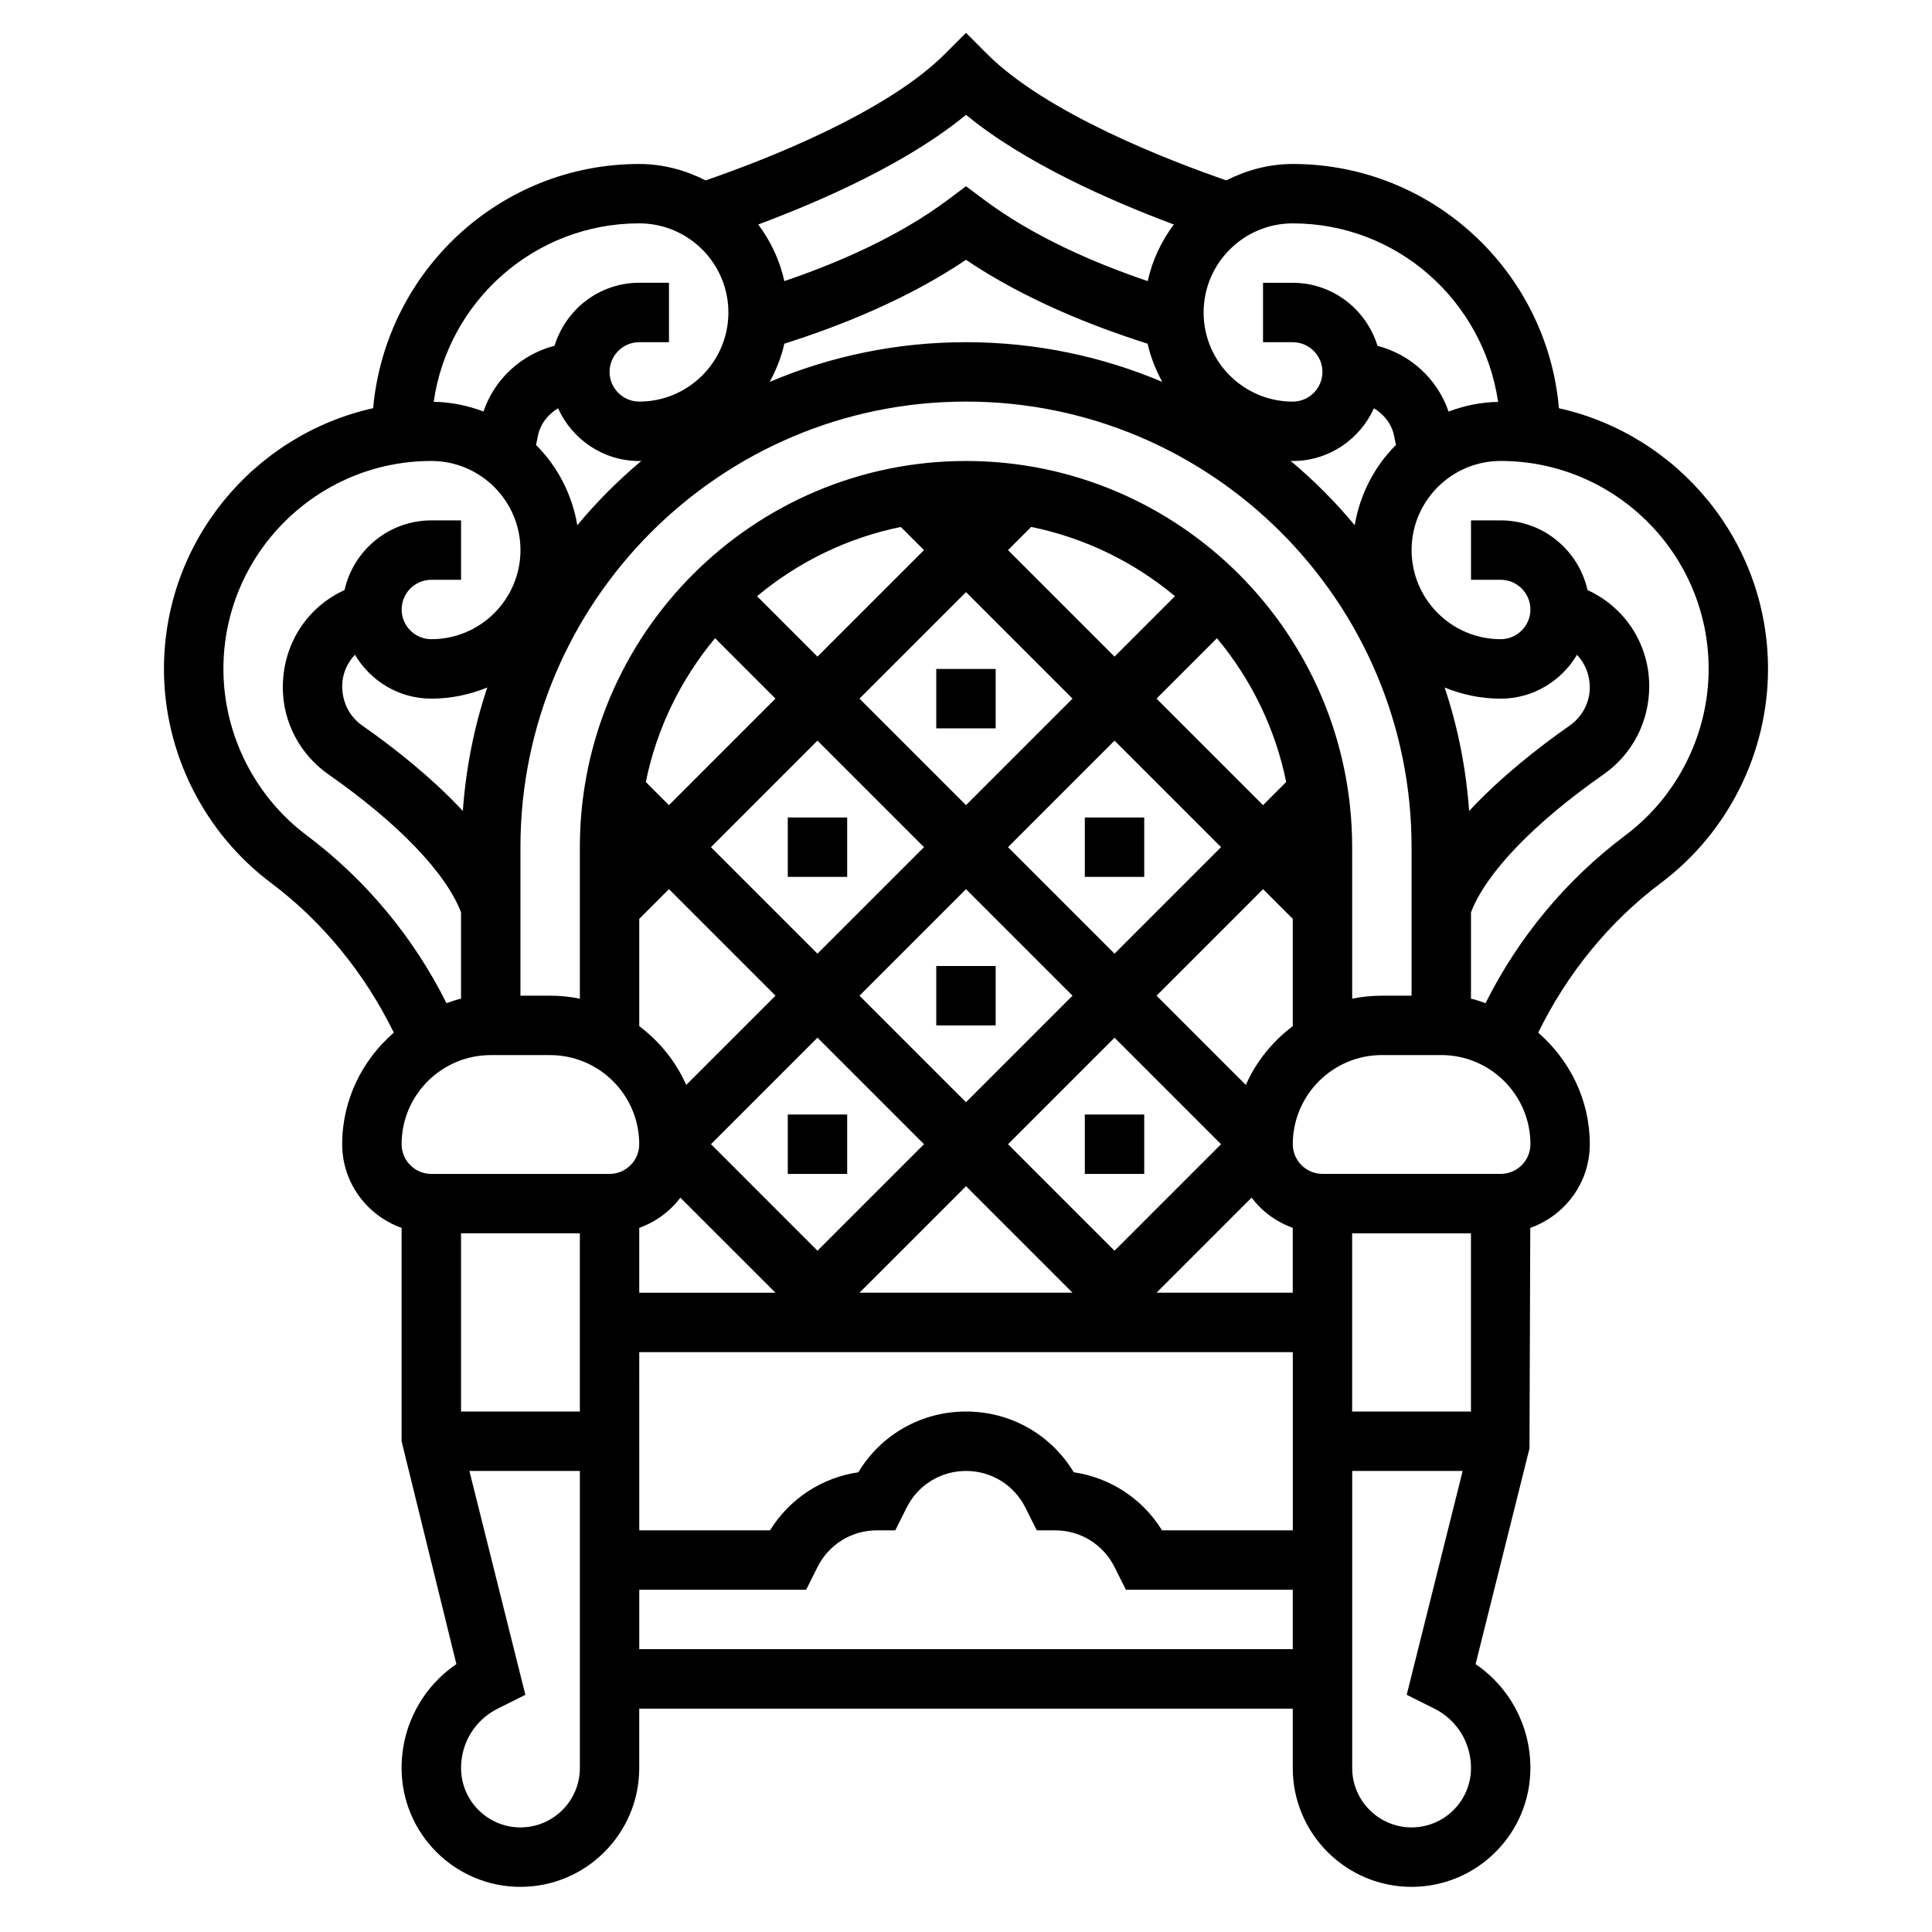 <?xml version="1.0" encoding="UTF-8"?>
<!-- Uploaded to: SVG Repo, www.svgrepo.com, Generator: SVG Repo Mixer Tools -->
<svg fill="#000000" width="800px" height="800px" version="1.1" viewBox="144 144 512 512" xmlns="http://www.w3.org/2000/svg">
 <g>
  <path d="m557.13 252.18c-3.125-36.203-33.543-64.723-70.543-64.723-6.359 0-12.281 1.66-17.602 4.344-15.871-5.488-47.758-17.871-63.426-33.527l-5.562-5.57-5.566 5.574c-15.656 15.656-47.555 28.047-63.426 33.527-5.32-2.688-11.242-4.348-17.602-4.348-36.855 0-67.195 28.301-70.52 64.715-31.668 7.062-55.434 35.348-55.434 69.109 0 22.184 10.598 43.367 28.348 56.68 13.895 10.43 24.93 24.137 32.566 39.699-8.312 7.219-13.68 17.727-13.68 29.574 0 10.25 6.606 18.91 15.742 22.168v56.551l14.523 59.055c-9.059 6.168-14.523 16.359-14.523 27.539 0 17.367 14.121 31.488 31.488 31.488 17.367 0 31.488-14.121 31.488-31.488v-15.742h173.19v15.742c0 17.367 14.121 31.488 31.488 31.488 17.367 0 31.488-14.121 31.488-31.488 0-11.18-5.465-21.371-14.523-27.535l14.281-57.152 0.211-58.457c9.16-3.25 15.773-11.91 15.773-22.168 0-11.848-5.367-22.355-13.672-29.574 7.629-15.562 18.664-29.27 32.566-39.699 17.742-13.312 28.336-34.496 28.336-56.68 0-33.762-23.75-62.031-55.41-69.102zm-16.113-1.676c-4.621 0.078-9.02 1.016-13.129 2.566-2.961-8.66-10.102-15.152-18.836-17.422-2.981-9.641-11.867-16.703-22.465-16.703h-7.871v15.742h7.871c4.344 0 7.871 3.535 7.871 7.871 0 4.336-3.527 7.871-7.871 7.871-13.02 0-23.617-10.598-23.617-23.617 0-13.02 10.598-23.617 23.617-23.617 27.602 0.008 50.461 20.426 54.43 47.309zm20.906 67.023c2.102 2.25 3.387 5.234 3.387 8.66 0 4-2 7.777-5.359 10.125-8.621 6.023-18.469 13.855-26.617 22.609-0.812-11.352-3-22.309-6.481-32.715 4.59 1.867 9.59 2.945 14.84 2.945 8.629 0 16.113-4.699 20.23-11.625zm-59.59 200.55v-47.23h31.488v47.23zm-228.29-94.465h15.742c13.02 0 23.617 10.598 23.617 23.617 0 4.336-3.527 7.871-7.871 7.871h-47.23c-4.344 0-7.871-3.535-7.871-7.871-0.004-13.02 10.594-23.617 23.613-23.617zm-35.984-106.1c4.125 6.926 11.605 11.633 20.238 11.633 5.25 0 10.25-1.078 14.84-2.953-3.481 10.398-5.668 21.363-6.481 32.715-8.156-8.754-17.996-16.578-26.625-22.609-3.352-2.332-5.348-6.121-5.348-10.457 0-3.188 1.281-6.102 3.375-8.328zm48.004-55.586 0.48-2.394c0.645-3.203 2.699-5.738 5.352-7.336 3.703 8.219 11.926 13.977 21.508 13.977 0.203 0 0.395-0.055 0.605-0.062-6.164 5.18-11.871 10.879-17.012 17.074-1.406-8.219-5.266-15.613-10.934-21.258zm65.785-26.844c14.305-4.519 32.512-11.668 48.145-22.23 15.633 10.562 33.844 17.711 48.145 22.23 0.781 3.606 2.172 6.949 3.863 10.117-15.992-6.769-33.57-10.516-52.004-10.516-18.438 0-36.016 3.746-52.012 10.516 1.691-3.164 3.094-6.512 3.863-10.117zm126.87 122.29-28.23-28.23 16.012-16.012c9.012 10.801 15.453 23.82 18.352 38.109zm7.871 129.21h-36.102l25.199-25.199c2.754 3.644 6.519 6.438 10.902 7.996zm-173.18-17.191c4.383-1.566 8.148-4.352 10.902-7.996l25.199 25.188h-36.102zm19.004-22.168 28.227-28.23 28.23 28.23-28.23 28.23zm39.359 39.359 28.23-28.227 28.227 28.227zm67.59-11.129-28.23-28.23 28.23-28.23 28.227 28.23zm-39.359-39.359-28.23-28.23 28.23-28.23 28.227 28.23zm-11.133-67.59-28.23 28.227-28.227-28.227 28.227-28.23zm-17.098-39.363 28.23-28.227 28.227 28.227-28.227 28.23zm39.359 39.363 28.23-28.23 28.227 28.23-28.227 28.227zm28.23-50.492-28.23-28.23 6.141-6.141c14.289 2.906 27.301 9.344 38.102 18.352zm-56.633-34.363 6.141 6.141-28.23 28.223-16.012-16.012c10.801-9.004 23.816-15.445 38.102-18.352zm-49.23 29.48 16.012 16.012-28.23 28.23-6.133-6.133c2.898-14.285 9.344-27.301 18.352-38.109zm-20.09 74.375 7.871-7.871 28.23 28.23-23.664 23.664c-2.723-6.234-7.078-11.531-12.438-15.594zm-15.742 83.336v47.23h-31.488v-47.23zm15.742 31.488h173.19v47.23h-34.645c-5.188-8.383-13.715-13.965-23.402-15.391-6.019-9.996-16.723-16.098-28.547-16.098s-22.531 6.109-28.543 16.098c-9.684 1.426-18.207 7-23.402 15.391h-34.648zm160.75-70.801-23.664-23.664 28.23-28.23 7.871 7.871v28.434c-5.359 4.055-9.715 9.363-12.438 15.59zm-74.152-165.36c-56.426 0-102.34 45.91-102.34 102.34v40.156c-2.543-0.523-5.184-0.797-7.875-0.797h-7.871v-39.359c0-65.109 52.973-118.08 118.08-118.08s118.08 52.973 118.08 118.08v39.359h-7.871c-2.691 0-5.328 0.277-7.871 0.797l-0.004-40.156c0-56.43-45.91-102.34-102.34-102.34zm85.984-0.066c0.211 0.008 0.402 0.066 0.605 0.066 9.582 0 17.805-5.754 21.508-13.973 2.652 1.605 4.707 4.141 5.352 7.336l0.48 2.394c-5.668 5.652-9.523 13.035-10.926 21.262-5.141-6.203-10.855-11.898-17.02-17.086zm-85.984-91.676c15.375 12.668 37.746 22.586 55.059 29.062-3.273 4.418-5.707 9.461-6.902 15.012-13.734-4.652-30.156-11.648-43.434-21.609l-4.723-3.539-4.727 3.539c-13.289 9.957-29.699 16.949-43.43 21.609-1.195-5.551-3.637-10.605-6.902-15.012 17.312-6.469 39.684-16.395 55.059-29.062zm-86.594 28.766c13.02 0 23.617 10.598 23.617 23.617 0 13.02-10.598 23.617-23.617 23.617-4.344 0-7.871-3.535-7.871-7.871s3.527-7.871 7.871-7.871h7.871v-15.75h-7.871c-10.598 0-19.484 7.062-22.457 16.695-8.738 2.266-15.879 8.762-18.836 17.422-4.125-1.559-8.543-2.496-13.188-2.566 3.809-26.691 26.754-47.293 54.48-47.293zm-88.168 162.16c-13.797-10.352-22.039-26.836-22.039-44.086 0-30.387 24.727-55.105 55.105-55.105 13.02 0 23.617 10.598 23.617 23.617 0 13.02-10.598 23.617-23.617 23.617-4.344 0-7.871-3.535-7.871-7.871 0-4.336 3.527-7.871 7.871-7.871h7.871v-15.742h-7.871c-11.242 0-20.633 7.91-23.004 18.445l-0.883 0.441c-9.547 4.766-15.477 14.359-15.477 25.383 0 9.141 4.519 17.742 12.074 23.027 18.539 12.957 31.219 26.199 35.156 36.582v22.867c-1.34 0.277-2.574 0.789-3.863 1.188-8.715-17.461-21.402-32.75-37.07-44.492zm56.68 262.93c-8.684 0-15.742-7.062-15.742-15.742 0-6.715 3.731-12.746 9.73-15.742l7.312-3.652-14.832-59.328h29.277v78.719c0 8.684-7.062 15.746-15.746 15.746zm118.08-47.234h-86.594v-15.742h44.227l3.004-6.016c3-6 9.031-9.73 15.746-9.73h4.863l3.008-6.012c3-6 9.031-9.73 15.746-9.73s12.746 3.731 15.742 9.73l3.008 6.012h4.863c6.715 0 12.746 3.731 15.742 9.73l3.012 6.016h44.223v15.742zm118.08 47.234c-8.684 0-15.742-7.062-15.742-15.742v-78.723h29.277l-14.832 59.324 7.312 3.652c5.996 2.996 9.73 9.027 9.73 15.742 0 8.684-7.062 15.746-15.746 15.746zm23.617-173.19h-47.23c-4.344 0-7.871-3.535-7.871-7.871 0-13.02 10.598-23.617 23.617-23.617h15.742c13.02 0 23.617 10.598 23.617 23.617-0.004 4.336-3.531 7.871-7.875 7.871zm33.062-89.738c-15.664 11.746-28.355 27.023-37.078 44.492-1.281-0.41-2.519-0.922-3.863-1.188v-22.867c3.938-10.375 16.617-23.625 35.148-36.582 7.57-5.285 12.09-13.891 12.09-23.375 0-10.668-5.926-20.262-15.477-25.039l-0.883-0.441c-2.367-10.535-11.758-18.445-23-18.445h-7.871v15.742h7.871c4.344 0 7.871 3.535 7.871 7.871s-3.527 7.871-7.871 7.871c-13.02 0-23.617-10.598-23.617-23.617 0-13.02 10.598-23.617 23.617-23.617 30.379 0 55.105 24.719 55.105 55.105 0 17.254-8.242 33.738-22.043 44.09z"/>
  <path d="m392.12 321.28h15.742v15.742h-15.742z"/>
  <path d="m431.49 360.64h15.742v15.742h-15.742z"/>
  <path d="m352.77 360.64h15.742v15.742h-15.742z"/>
  <path d="m392.12 400h15.742v15.742h-15.742z"/>
  <path d="m431.49 439.36h15.742v15.742h-15.742z"/>
  <path d="m352.77 439.36h15.742v15.742h-15.742z"/>
 </g>
</svg>